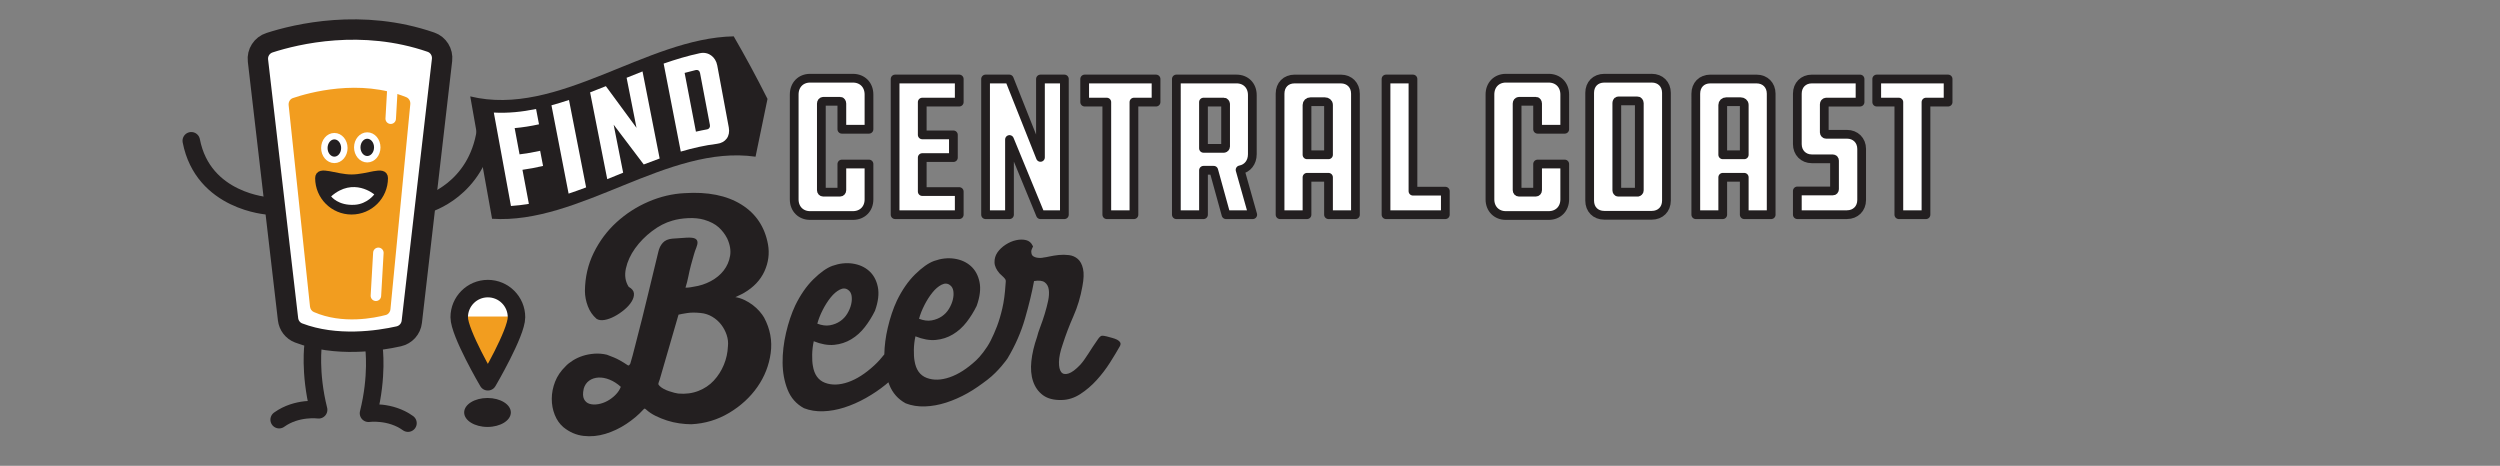 <?xml version="1.0" encoding="UTF-8"?><svg id="Layer_1" xmlns="http://www.w3.org/2000/svg" viewBox="0 0 1429.83 266.4"><rect x="0" y="0" width="1429.83" height="266.4" fill="#808080" stroke="none"/><defs><style>.cls-1{stroke-width:5px;}.cls-1,.cls-2,.cls-3{fill:#fff;}.cls-1,.cls-4,.cls-5,.cls-3{stroke:#231f20;}.cls-1,.cls-5,.cls-3,.cls-6{stroke-linecap:round;stroke-linejoin:round;}.cls-7{fill:#f29d1f;}.cls-8,.cls-4,.cls-9{fill:#231f20;}.cls-4{stroke-width:4px;}.cls-4,.cls-9{stroke-miterlimit:10;}.cls-5{stroke-width:10px;}.cls-5,.cls-6{fill:none;}.cls-9{stroke-width:3.68px;}.cls-9,.cls-6{stroke:#fff;}.cls-3{stroke-width:11.66px;}.cls-6{stroke-width:6px;}</style></defs><g><g><path class="cls-3" d="M154.13,24.43c15.46-5,52.83-13.96,92.34-.31,4.24,1.46,6.86,5.72,6.35,10.17l-17.3,149.79c-.47,4.07-3.47,7.38-7.47,8.28-11.48,2.57-35.75,6.26-57.27-1.94-3.32-1.26-5.63-4.32-6.04-7.84l-17.2-147.9c-.53-4.55,2.22-8.84,6.59-10.25Z"/><path class="cls-7" d="M167.47,56.1c8.91-3.03,38.11-11.34,64.92-.5,1.5,.61,2.44,2.24,2.27,3.98l-11.35,117.28c-.15,1.59-1.2,2.91-2.61,3.28-6.42,1.71-24.81,5.51-41.22-1.68-1.19-.52-2.03-1.71-2.18-3.1l-12.22-115.2c-.19-1.81,.81-3.52,2.4-4.06Z"/><path class="cls-5" d="M179.13,196.83s-2.26,16.09,3.11,37.55c0,0-12.42-1.69-22.59,5.65"/><path class="cls-5" d="M213.86,198.81s2.26,16.09-3.11,37.55c0,0,12.42-1.69,22.59,5.65"/><path class="cls-5" d="M153.44,117.78s-37.27-2.26-44.05-37.27"/><path class="cls-5" d="M244.36,116.65s28.24-7.91,33.32-41.79"/><g><ellipse class="cls-9" cx="210.05" cy="84.29" rx="5.72" ry="6.78"/><ellipse class="cls-9" cx="191.23" cy="84.66" rx="5.72" ry="6.78"/><path class="cls-4" d="M219.89,101.87c0,10.4-8.43,18.82-18.82,18.82s-18.82-8.43-18.82-18.82c0-5.2,9.41-.09,18.82-.09,9.41,0,18.82-5.1,18.82,.09Z"/><path class="cls-2" d="M214.05,111.19s-11.86-10.16-24.66,1.13c0,0,3.97,5.43,13.55,4.8,7.15-.47,11.11-5.93,11.11-5.93Z"/></g><line class="cls-6" x1="224.87" y1="43.33" x2="223.46" y2="67.89"/><line class="cls-6" x1="216.4" y1="144.6" x2="214.99" y2="169.16"/></g><g><path class="cls-8" d="M432.12,89.62c-50.23-7.16-100.46,38.83-150.69,35.5-4.16-22.97-8.32-46.28-12.48-69.99,50.23,12.2,100.46-33.4,150.69-34.34,6.44,11.12,12.88,22.97,19.32,35.78-2.28,10.9-4.56,21.92-6.84,33.06Z"/><g><path class="cls-2" d="M282.43,64.38c8.06,.43,16.11-.39,24.17-2.04,.56,2.92,1.11,5.84,1.67,8.76-4.64,1.01-9.28,1.76-13.92,2.17,.93,5.02,1.87,10.02,2.8,15.01,3.93-.46,7.85-1.15,11.78-2.03,.55,2.89,1.1,5.77,1.66,8.65-3.93,.93-7.85,1.68-11.78,2.21,1.22,6.52,2.45,13.02,3.67,19.49-3.42,.57-6.83,.99-10.25,1.21-3.27-17.62-6.54-35.42-9.8-53.42Z"/><path class="cls-2" d="M335.22,107.18c-3.34,1.25-6.68,2.45-10.02,3.56-3.27-16.74-6.53-33.57-9.8-50.51,3.34-.91,6.68-1.94,10.02-3.05,3.27,16.74,6.54,33.4,9.8,50Z"/><path class="cls-2" d="M350.97,71.34c1.81,9.14,3.62,18.29,5.43,27.43-3.03,1.23-6.07,2.47-9.1,3.69-3.27-16.51-6.54-33.05-9.8-49.63,3.01-1.15,6.02-2.34,9.02-3.55,5.84,7.96,11.68,15.85,17.52,23.83-1.89-9.55-3.78-19.09-5.66-28.63,3.03-1.23,6.07-2.44,9.1-3.63,3.27,16.55,6.54,33.15,9.8,49.81-3.03,1.08-6.07,2.23-9.1,3.4-5.74-7.65-11.47-15.18-17.21-22.73Z"/><path class="cls-2" d="M400.29,30.43c4.82-1.04,9,2.07,9.92,6.96,2.21,11.77,4.41,23.62,6.62,35.55,.93,5.05-1.92,8.73-6.74,9.31-6.91,.85-13.82,2.42-20.73,4.45-3.27-16.87-6.54-33.64-9.8-50.33,6.91-2.4,13.82-4.47,20.73-5.95Zm.09,11.31c-.25-1.29-1.25-1.95-2.55-1.65-2.09,.49-4.18,1.03-6.27,1.61,2.15,11.15,4.31,22.35,6.46,33.6,2.09-.48,4.18-.92,6.27-1.29,1.3-.23,1.97-1.28,1.73-2.52-1.88-9.97-3.77-19.89-5.65-29.76Z"/></g></g><g><g><polygon class="cls-7" points="279.31 216.98 266.32 180.47 292.48 180.47 279.31 216.98"/><rect class="cls-2" x="265" y="168.42" width="28.24" height="12.61"/></g><g><path class="cls-5" d="M295.4,181.44c0,9.04-16.38,36.91-16.38,36.91,0,0-16.38-27.87-16.38-36.91s7.33-16.38,16.38-16.38,16.38,7.33,16.38,16.38Z"/><ellipse class="cls-8" cx="278.82" cy="235.9" rx="13.35" ry="8.28"/></g></g><g><path class="cls-8" d="M359.6,164.06c1.85,1.04,2.84,2.29,2.97,3.75,.13,1.46-.31,3-1.3,4.63-.99,1.63-2.38,3.18-4.17,4.68s-3.67,2.77-5.65,3.82c-1.98,1.05-3.89,1.74-5.73,2.05-1.84,.31-3.35,.1-4.51-.63-2.23-1.92-3.9-4.32-4.99-7.2-1.1-2.88-1.66-5.78-1.68-8.71,.07-7.89,1.75-15.18,5.04-21.88,3.29-6.69,7.63-12.51,13.03-17.44,5.4-4.93,11.49-8.86,18.28-11.78,6.79-2.92,13.67-4.54,20.64-4.88,13.26-.86,24.07,1.3,32.43,6.48,8.36,5.18,13.46,12.8,15.29,22.85,.93,5.25,.24,10.38-2.05,15.4-2.3,5.01-6.19,9.12-11.67,12.31-.11,.12-.44,.3-.99,.55-.55,.25-1.13,.53-1.73,.84-.61,.31-1.35,.66-2.23,1.04,1.7,.26,3.42,.79,5.15,1.61,1.73,.82,3.32,1.79,4.79,2.9,1.46,1.11,2.76,2.32,3.89,3.62,1.13,1.3,2.01,2.5,2.62,3.59,3.46,6.48,4.72,13.24,3.76,20.27-.96,7.03-3.5,13.49-7.61,19.38-4.11,5.89-9.48,10.82-16.11,14.8-6.63,3.98-13.88,6.16-21.75,6.53-2.14-.01-4.4-.18-6.79-.52-2.38-.34-4.72-.87-7.01-1.61-2.29-.74-4.47-1.62-6.55-2.64-2.08-1.03-3.88-2.23-5.41-3.63-.47-.43-.79-.61-.96-.54-.17,.07-.41,.27-.73,.63-2.68,2.95-5.9,5.66-9.67,8.15-3.77,2.49-7.74,4.37-11.9,5.64-4.17,1.27-8.35,1.67-12.54,1.19-4.19-.48-8.05-2.15-11.57-5.02-2.12-1.82-3.75-4.16-4.9-7.03-1.15-2.87-1.72-5.94-1.71-9.21s.65-6.51,1.9-9.73c1.26-3.22,3.23-6.13,5.92-8.74,1.07-1.18,2.48-2.31,4.23-3.41,1.75-1.1,3.65-1.98,5.7-2.64,2.05-.66,4.26-1.07,6.62-1.25,2.36-.17,4.74,.03,7.13,.59,.57,.2,1.92,.73,4.05,1.58,2.13,.86,4.76,2.34,7.9,4.44,.35,.21,.66,.16,.92-.13,.27-.3,.45-.56,.55-.79,.49-1.6,.92-3.11,1.3-4.54,.38-1.43,.9-3.45,1.57-6.08,2.86-10.95,5.29-20.68,7.31-29.17,2.02-8.49,3.97-16.56,5.86-24.2,.46-2.05,1.31-3.75,2.54-5.11,1.23-1.35,3.02-2.15,5.38-2.37l8.26-.57c2.36-.11,3.98,.07,4.84,.53,.87,.46,1.32,1.15,1.37,2.05,.04,.9-.19,1.95-.69,3.16-.51,1.21-.95,2.5-1.34,3.87l-1.73,6.17c-.57,2.17-1.06,4.3-1.47,6.41-.41,2.1-.95,4.25-1.64,6.42,.45-.02,.95-.05,1.52-.07,.56-.03,1.62-.19,3.19-.49,3.47-.5,6.71-1.56,9.74-3.17,3.02-1.61,5.49-3.64,7.4-6.1,1.91-2.46,3.13-5.25,3.66-8.37,.53-3.12-.03-6.45-1.66-9.98-1.24-2.42-2.87-4.54-4.87-6.36-2-1.82-4.78-3.27-8.32-4.33-2.74-.77-5.8-1.08-9.17-.91-3.37,.16-6.39,.64-9.06,1.45-3.89,1.09-7.74,3.07-11.55,5.96-3.81,2.89-7.03,6.17-9.67,9.84-2.64,3.68-4.4,7.51-5.28,11.49-.88,3.99-.35,7.51,1.6,10.57Zm-25.77,58.37c-.56,2.51-.49,4.45,.19,5.82,.68,1.38,1.74,2.28,3.17,2.72,1.43,.44,3.07,.5,4.91,.19,1.84-.31,3.62-.93,5.32-1.86,1.7-.93,3.25-2.1,4.65-3.52,1.4-1.42,2.4-2.93,2.99-4.54-2-1.82-4.12-3.18-6.37-4.09-2.24-.91-4.37-1.31-6.4-1.21-2.02,.1-3.8,.69-5.32,1.77-1.53,1.09-2.58,2.66-3.16,4.71Zm43.52-5.46c-.5,1.27-.77,2.1-.81,2.49-.04,.4,.24,.86,.83,1.4,1.29,1.18,3.06,2.13,5.29,2.87,2.23,.74,3.97,1.19,5.22,1.35,4.19,.37,8.02-.13,11.51-1.48,3.48-1.35,6.43-3.32,8.84-5.92,2.41-2.59,4.32-5.59,5.74-8.98,1.41-3.39,2.2-6.95,2.36-10.68,.24-2.15-.01-4.31-.73-6.47-.72-2.16-1.78-4.14-3.16-5.93-1.38-1.79-3.09-3.29-5.12-4.49-2.03-1.2-4.23-1.91-6.61-2.13-2.95-.31-5.48-.3-7.61,.03-2.13,.33-3.8,.63-5.03,.92l-10.74,37.03Z"/><path class="cls-8" d="M640.62,195.83c-.31-.6-.87-1.11-1.68-1.53-.81-.41-1.76-.76-2.84-1.05-1.09-.29-2.14-.57-3.17-.86-1.14-.28-2.02-.41-2.64-.38-.62,.03-1.35,.63-2.2,1.79-2.11,3.03-4,5.88-5.68,8.55-1.68,2.67-3.21,4.78-4.6,6.3-2.58,2.72-4.81,4.37-6.69,4.97-1.89,.6-3.28,.33-4.18-.82s-1.33-3.06-1.29-5.77c.04-2.71,.75-6.06,2.14-10.08,1.76-5.5,3.82-10.89,6.16-16.18,2.34-5.29,4.04-10.95,5.1-16.98,.81-4.21,.93-7.57,.36-10.08-.57-2.51-1.56-4.38-2.97-5.6s-3.11-1.97-5.09-2.21c-1.99-.24-3.93-.26-5.84-.06-1.91,.21-3.67,.49-5.28,.84-1.62,.36-2.71,.55-3.27,.58-.44,.13-1.03,.22-1.76,.25-.73,.03-1.47-.02-2.2-.15-.74-.13-1.4-.38-1.98-.75-.58-.36-.95-.94-1.1-1.72-.15-.78-.15-1.4,0-1.86,.15-.46,.3-.83,.45-1.12,.15-.29,.28-.55,.39-.78,.1-.23,.03-.45-.2-.67-.76-1.65-1.99-2.69-3.7-3.12s-3.6-.42-5.66,.02c-2.07,.44-4.08,1.3-6.05,2.57-1.97,1.28-3.53,2.76-4.69,4.45-1.16,1.69-1.72,3.58-1.67,5.66,.04,2.08,1.02,4.21,2.92,6.37,1.06,.96,1.83,1.69,2.3,2.17,.47,.49,.8,.89,.99,1.22,.19,.33,.26,.72,.23,1.17-.04,.45-.09,1.13-.16,2.04-.32,5.09-.92,9.54-1.81,13.36-.89,3.82-1.91,7.25-3.06,10.29-1.15,3.04-2.39,5.73-3.58,8.12-2.39,4.77-6.24,9.37-8.33,11.3-5.13,4.76-10.16,7.98-15.09,9.68-4.93,1.7-9.32,1.83-13.17,.38-3.85-1.45-6.17-4.69-6.97-9.72-.31-1.68-.43-3.81-.39-6.41,.04-2.59,.34-5.14,.9-7.65,4.25,1.71,8.14,2.4,11.68,2.06,3.53-.34,6.78-1.39,9.74-3.17,2.96-1.77,5.55-4.1,7.78-6.96s4.16-5.97,5.81-9.32c1.89-5.27,2.43-9.83,1.63-13.69-.8-3.85-2.47-6.9-5-9.14-2.53-2.25-5.67-3.64-9.41-4.2-3.74-.55-7.61-.11-11.6,1.32-3.21,1.17-6.81,3.71-10.79,7.62-3.98,3.91-7.46,8.92-10.44,15.04-2.15,4.61-3.9,9.82-5.25,15.63-1.2,5.13-1.85,10.18-1.95,15.13-1.77,2.27-3.64,4.34-5.64,6.2-5.13,4.75-10.16,7.98-15.09,9.68-4.93,1.7-9.32,1.83-13.17,.38-3.85-1.45-6.17-4.69-6.97-9.72-.31-1.67-.44-3.81-.39-6.4,.05-2.59,.35-5.14,.9-7.65,4.25,1.71,8.14,2.4,11.68,2.06,3.53-.34,6.78-1.4,9.74-3.17,2.96-1.77,5.55-4.1,7.78-6.97,2.23-2.87,4.16-5.97,5.81-9.32,1.89-5.27,2.43-9.83,1.63-13.68-.8-3.85-2.47-6.9-5-9.14-2.53-2.25-5.67-3.64-9.41-4.2-3.75-.55-7.61-.11-11.6,1.31-3.21,1.17-6.81,3.71-10.79,7.62-3.98,3.91-7.46,8.92-10.44,15.04-2.15,4.61-3.9,9.82-5.25,15.63-1.35,5.81-2.01,11.51-1.97,17.08,.04,5.58,.99,10.72,2.85,15.42s4.98,8.24,9.38,10.62c3.33,1.3,6.99,1.89,10.99,1.76,3.99-.14,8.04-.87,12.15-2.19,4.1-1.32,8.19-3.12,12.25-5.4,4.06-2.28,7.82-4.82,11.3-7.64,.55-.44,1.07-.9,1.59-1.36,.17,.48,.34,.96,.52,1.43,1.86,4.7,4.98,8.24,9.38,10.62,3.33,1.3,6.99,1.89,10.99,1.76,3.99-.14,8.04-.87,12.15-2.19,4.1-1.32,8.19-3.12,12.25-5.4,4.06-2.28,7.74-4.94,11.3-7.64,6.4-4.86,11.36-11.88,11.58-12.3,4.38-7.31,7.71-14.91,9.98-22.79,2.27-7.88,3.99-15.01,5.15-21.38,2.79-.47,4.83-.23,6.12,.72,1.28,.95,2.06,2.35,2.31,4.2,.26,1.85,.13,3.97-.37,6.36-.51,2.39-1.15,4.87-1.93,7.44-.78,2.57-1.62,5.04-2.52,7.39-.9,2.35-1.54,4.33-1.91,5.92-1.69,4.81-2.76,9.4-3.23,13.76-.47,4.36-.14,8.21,.98,11.53,1.12,3.33,2.99,5.97,5.62,7.93,2.63,1.96,6.2,2.89,10.7,2.78,3.72-.07,7.27-1.19,10.66-3.38,3.39-2.19,6.5-4.85,9.34-7.97,2.84-3.12,5.38-6.45,7.64-10,2.25-3.55,4.16-6.71,5.72-9.49,.41-.8,.46-1.51,.15-2.12Zm-111.91-21.35c1.39-2.71,2.91-5.1,4.56-7.15,1.65-2.05,3.38-3.54,5.2-4.47,1.81-.93,3.42-.87,4.83,.19,1.05,.74,1.69,1.86,1.94,3.37,.24,1.51,.15,3.15-.27,4.91-.42,1.77-1.16,3.52-2.2,5.26-1.04,1.74-2.41,3.19-4.1,4.34-1.69,1.15-3.63,1.92-5.81,2.31-2.18,.39-4.59,.08-7.23-.92,.67-2.51,1.7-5.12,3.09-7.84Zm-58.18,2.79c1.39-2.71,2.91-5.1,4.56-7.15,1.65-2.05,3.38-3.54,5.2-4.47s3.42-.87,4.83,.19c1.05,.74,1.7,1.86,1.94,3.37,.24,1.51,.15,3.15-.27,4.91-.42,1.77-1.16,3.52-2.2,5.26-1.04,1.74-2.41,3.19-4.1,4.34-1.69,1.15-3.63,1.92-5.81,2.31s-4.59,.08-7.23-.92c.67-2.51,1.7-5.12,3.09-7.84Z"/></g></g><g><path class="cls-1" d="M497,93.82v20.24c0,5.4-3.79,9.2-9.2,9.2h-24.49c-5.29,0-9.08-3.79-9.08-9.2V54.04c0-5.52,3.79-9.31,9.08-9.31h24.49c5.4,0,9.2,3.79,9.2,9.31v19.89h-15.52v-14.72c0-.69-.46-1.26-.8-1.26h-9.89c-.58,0-1.03,.57-1.03,1.26v49.55c0,.69,.46,1.15,1.03,1.15h9.66c.57,0,1.03-.46,1.03-1.15v-14.95h15.52Z"/><path class="cls-1" d="M511.94,45.18h36.68v13.22h-21.16v18.74h17.82v12.99h-17.82v19.43h21.16v13.22h-36.68V45.18Z"/><path class="cls-1" d="M577.36,79.79v43h-13.68V45.18h13.57l17.82,44.84V45.18h13.68V122.79h-13.68l-17.71-43Z"/><path class="cls-1" d="M661.18,45.18v13.22h-12.65V122.79h-15.52V58.4h-12.65v-13.22h40.82Z"/><path class="cls-1" d="M707.17,45.18c5.4,0,9.08,3.79,9.08,9.2v33.8c0,4.71-2.76,8.16-7.01,8.97l7.24,25.64h-15.29l-7.01-25.41h-5.86v25.41h-15.52V45.18h34.38Zm-6.21,14.37c0-.58-.46-1.15-.92-1.15h-11.73v26.44h11.73c.46,0,.92-.58,.92-1.04v-24.26Z"/><path class="cls-1" d="M775.23,122.79h-15.41v-21.39h-12.3v21.39h-15.41V53.58c0-4.94,3.33-8.39,8.28-8.39h26.44c4.94,0,8.39,3.45,8.39,8.39V122.79Zm-15.41-34.26v-28.51c0-1.15-.92-1.84-2.07-1.84h-8.28c-1.15,0-1.95,.8-1.95,1.84v28.51h12.3Z"/><path class="cls-1" d="M792.71,45.18h15.41V109.34h18.51v13.45h-33.92V45.18Z"/><path class="cls-1" d="M894.92,93.82v20.24c0,5.4-3.79,9.2-9.2,9.2h-24.49c-5.29,0-9.08-3.79-9.08-9.2V54.04c0-5.52,3.79-9.31,9.08-9.31h24.49c5.4,0,9.2,3.79,9.2,9.31v19.89h-15.52v-14.72c0-.69-.46-1.26-.8-1.26h-9.89c-.58,0-1.03,.57-1.03,1.26v49.55c0,.69,.46,1.15,1.03,1.15h9.66c.57,0,1.03-.46,1.03-1.15v-14.95h15.52Z"/><path class="cls-1" d="M944.7,44.72c4.94,0,8.39,3.45,8.39,8.39v61.63c0,4.94-3.45,8.39-8.39,8.39h-27.13c-5.06,0-8.39-3.45-8.39-8.39V53.12c0-4.94,3.33-8.39,8.39-8.39h27.13Zm-7.13,14.26c0-.69-.57-1.26-.92-1.26h-11.15c-.58,0-.8,.8-.8,1.26v49.9c0,.46,.34,1.04,.8,1.04h11.15c.35,0,.92-.46,.92-1.04V58.98Z"/><path class="cls-1" d="M1013,122.79h-15.41v-21.39h-12.3v21.39h-15.41V53.58c0-4.94,3.33-8.39,8.28-8.39h26.44c4.94,0,8.39,3.45,8.39,8.39V122.79Zm-15.41-34.26v-28.51c0-1.15-.92-1.84-2.07-1.84h-8.28c-1.15,0-1.95,.8-1.95,1.84v28.51h12.3Z"/><path class="cls-1" d="M1027.95,109.22h20.24c.69,0,1.03-.46,1.03-1.03v-16.33c0-.57-.34-1.03-1.03-1.03h-11.96c-4.83,0-8.28-3.56-8.28-8.39v-28.86c0-4.94,3.45-8.39,8.28-8.39h27.59v13.22h-19.43c-.58,0-1.03,.57-1.03,1.26v16.1c0,.46,.46,1.03,1.03,1.03h11.96c4.83,0,8.39,3.45,8.39,8.39v29.2c0,4.94-3.56,8.39-8.39,8.39h-28.4v-13.57Z"/><path class="cls-1" d="M1114.18,45.18v13.22h-12.65V122.79h-15.52V58.4h-12.65v-13.22h40.82Z"/></g></svg>